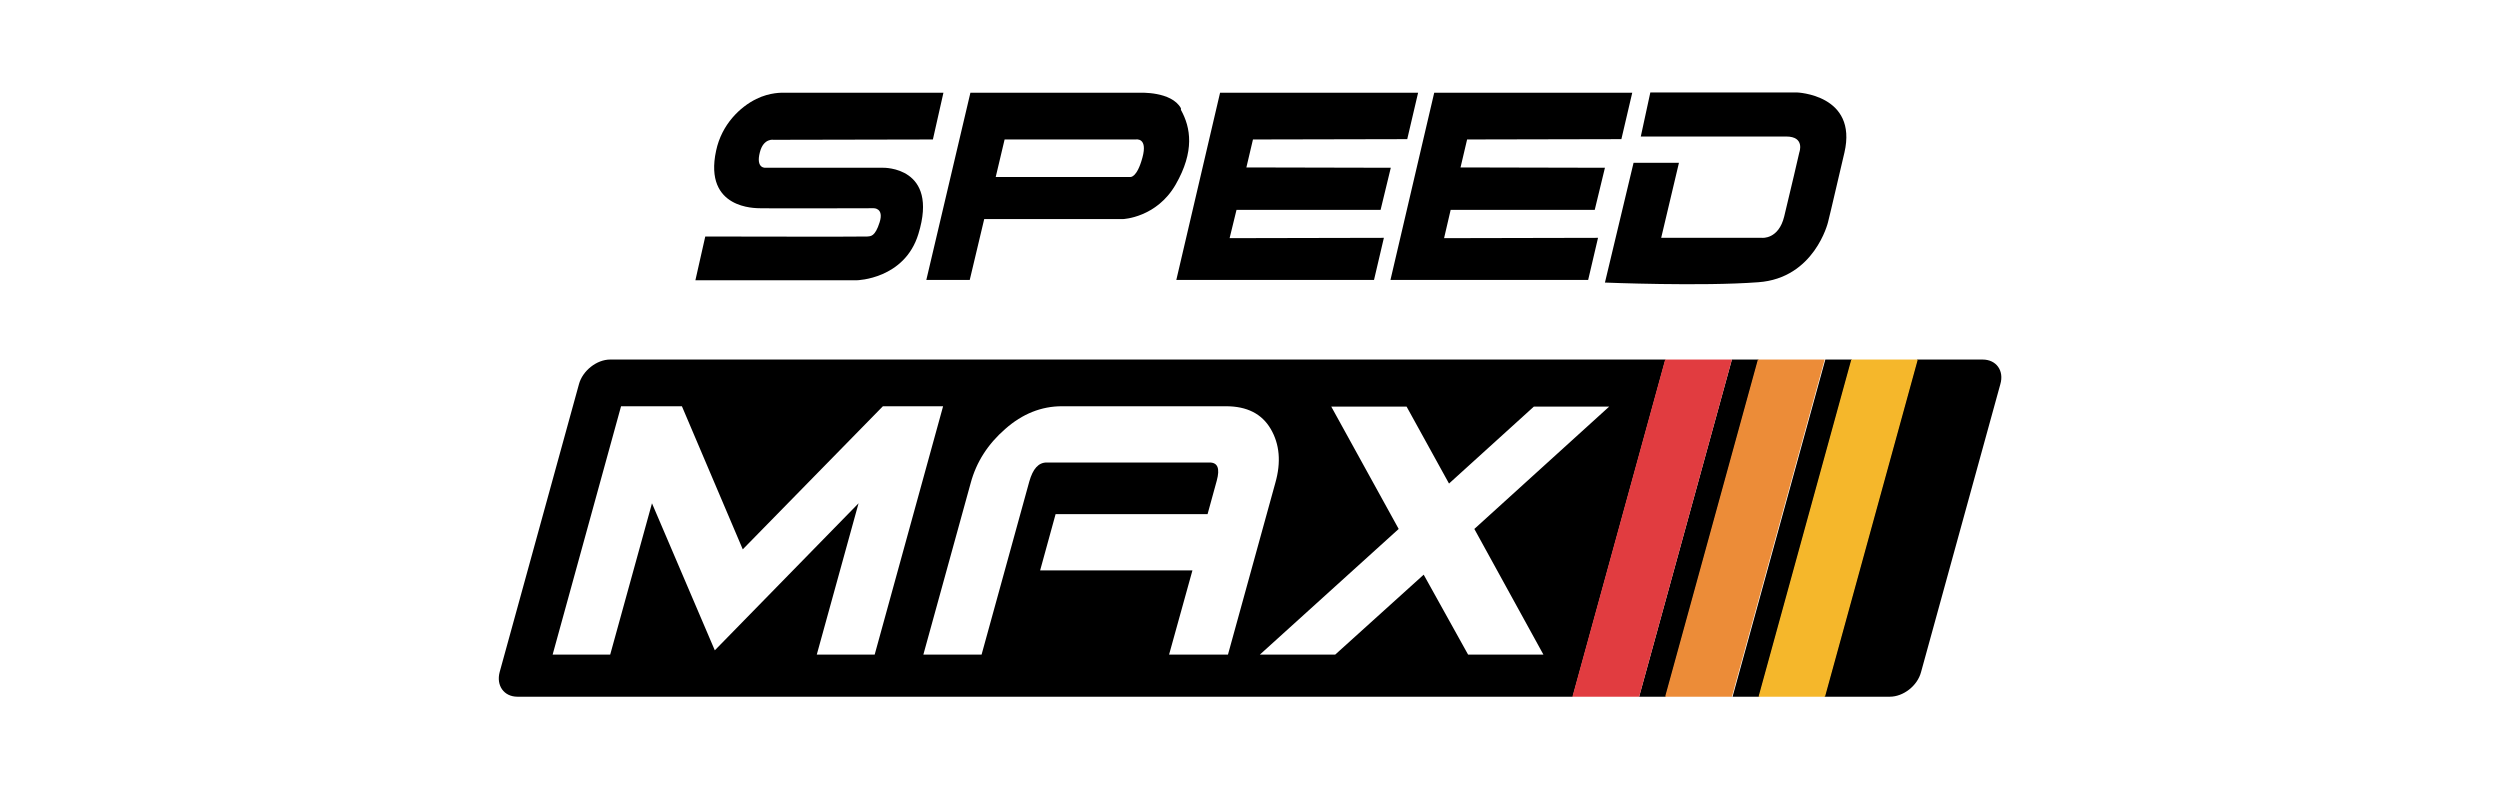 <?xml version="1.0" encoding="utf-8"?>
<!-- Generator: Adobe Illustrator 27.1.1, SVG Export Plug-In . SVG Version: 6.00 Build 0)  -->
<svg version="1.1" id="Camada_1" xmlns="http://www.w3.org/2000/svg" xmlns:xlink="http://www.w3.org/1999/xlink" x="0px" y="0px"
	 viewBox="0 0 76 24" style="enable-background:new 0 0 76 24;" xml:space="preserve">
<style type="text/css">
	.st0{fill-rule:evenodd;clip-rule:evenodd;fill:#FFFFFF;}
	.st1{fill-rule:evenodd;clip-rule:evenodd;}
	.st2{fill-rule:evenodd;clip-rule:evenodd;fill:#E13C40;}
	.st3{fill-rule:evenodd;clip-rule:evenodd;fill:#EC8C38;}
	.st4{fill-rule:evenodd;clip-rule:evenodd;fill:#F5B72B;}
</style>
<rect x="-2" y="-2" class="st0" width="81" height="27"/>
<g id="SPEEDMAX_1_00000047743000908863710050000012496807487687984056_">
	<g>
		<polygon class="st1" points="52.65,10.93 49.83,21.18 50.64,21.18 53.46,10.93 		"/>
		<path class="st1" d="M60.27,10.93h-1.99l-2.82,10.25h1.99c0.41,0,0.84-0.33,0.95-0.75l2.41-8.75
			C60.93,11.27,60.69,10.93,60.27,10.93"/>
		<polygon class="st1" points="55.49,10.93 52.67,21.18 53.48,21.18 56.3,10.93 		"/>
		<path class="st1" d="M18.55,10.93c-0.41,0-0.84,0.34-0.95,0.75l-2.41,8.75c-0.11,0.41,0.13,0.75,0.54,0.75h32.08l2.82-10.25H18.55
			z M24.83,19.9l1.27-4.6l-4.37,4.47l-1.91-4.47l-1.27,4.6H16.8l2.08-7.55h1.85l1.85,4.35l4.26-4.35h1.83l-2.08,7.55H24.83z
			 M35.54,19.9l0.71-2.56h-4.63l0.47-1.71h4.62l0.28-1.02c0.1-0.37,0.03-0.55-0.22-0.55h-4.95c-0.25,0-0.42,0.19-0.53,0.58
			l-1.45,5.26h-1.77l1.44-5.22c0.17-0.63,0.52-1.18,1.05-1.64c0.52-0.46,1.1-0.69,1.72-0.69h4.99c0.64,0,1.09,0.23,1.36,0.69
			c0.27,0.46,0.32,1.01,0.14,1.64l-1.44,5.22H35.54z M46.92,19.9h-2.29l-1.35-2.43l-2.69,2.43H38.3l4.22-3.82l-2.05-3.72h2.29
			l1.29,2.34l2.58-2.34h2.29l-4.1,3.72L46.92,19.9z"/>
		<g>
			<path class="st1" d="M28.68,2.82h-4.88c0,0-0.39-0.02-0.81,0.19c-0.49,0.24-1.05,0.77-1.22,1.57c-0.39,1.8,1.25,1.74,1.29,1.75
				c0.04,0.01,3.5,0,3.5,0s0.32-0.01,0.18,0.43c-0.14,0.44-0.27,0.42-0.38,0.43c-0.11,0.01-4.92,0-4.92,0l-0.3,1.33h4.91
				c0,0,1.45-0.03,1.87-1.41c0.63-2.05-1.07-2.01-1.07-2.01h-0.66h-2.92c0,0-0.3,0.03-0.17-0.47c0.11-0.44,0.42-0.38,0.42-0.38
				l4.84-0.01L28.68,2.82z"/>
			<path class="st1" d="M35.9,3.29c-0.29-0.52-1.25-0.47-1.25-0.47h-5.15l-1.34,5.69h1.32l0.44-1.85l4.22,0c0,0,1.02-0.04,1.6-1.05
				c0.58-1.01,0.46-1.73,0.16-2.27 M34.73,4.79c-0.17,0.63-0.37,0.59-0.37,0.59l-4.09,0l0.27-1.14h3.99
				C34.53,4.24,34.9,4.17,34.73,4.79"/>
			<polygon class="st1" points="41.77,8.51 42.07,7.23 37.38,7.24 37.59,6.38 41.97,6.38 42.28,5.1 37.89,5.09 38.09,4.24 
				42.78,4.23 43.11,2.82 37.09,2.82 35.76,8.51 			"/>
			<polygon class="st1" points="48.28,8.51 48.58,7.23 43.9,7.24 44.1,6.38 48.48,6.38 48.79,5.1 44.4,5.09 44.6,4.24 49.29,4.23 
				49.62,2.82 43.6,2.82 42.27,8.51 			"/>
			<path class="st1" d="M49.66,4.95h1.38L50.5,7.23h3.07c0,0,0.5,0.05,0.67-0.65c0.17-0.69,0.46-1.95,0.46-1.95s0.18-0.48-0.4-0.48
				s-4.42,0-4.42,0l0.29-1.34h4.45c0,0,1.86,0.06,1.45,1.83c-0.41,1.77-0.5,2.12-0.5,2.12s-0.41,1.7-2.12,1.82
				c-1.72,0.13-4.66,0.01-4.66,0.01L49.66,4.95z"/>
		</g>
		<polygon class="st2" points="50.62,10.93 52.65,10.93 49.83,21.18 47.8,21.18 		"/>
		<polygon class="st3" points="53.44,10.93 55.47,10.93 52.65,21.18 50.62,21.18 		"/>
		<polygon class="st4" points="56.28,10.93 58.3,10.93 55.48,21.18 53.46,21.18 		"/>
	</g>
</g>
</svg>

